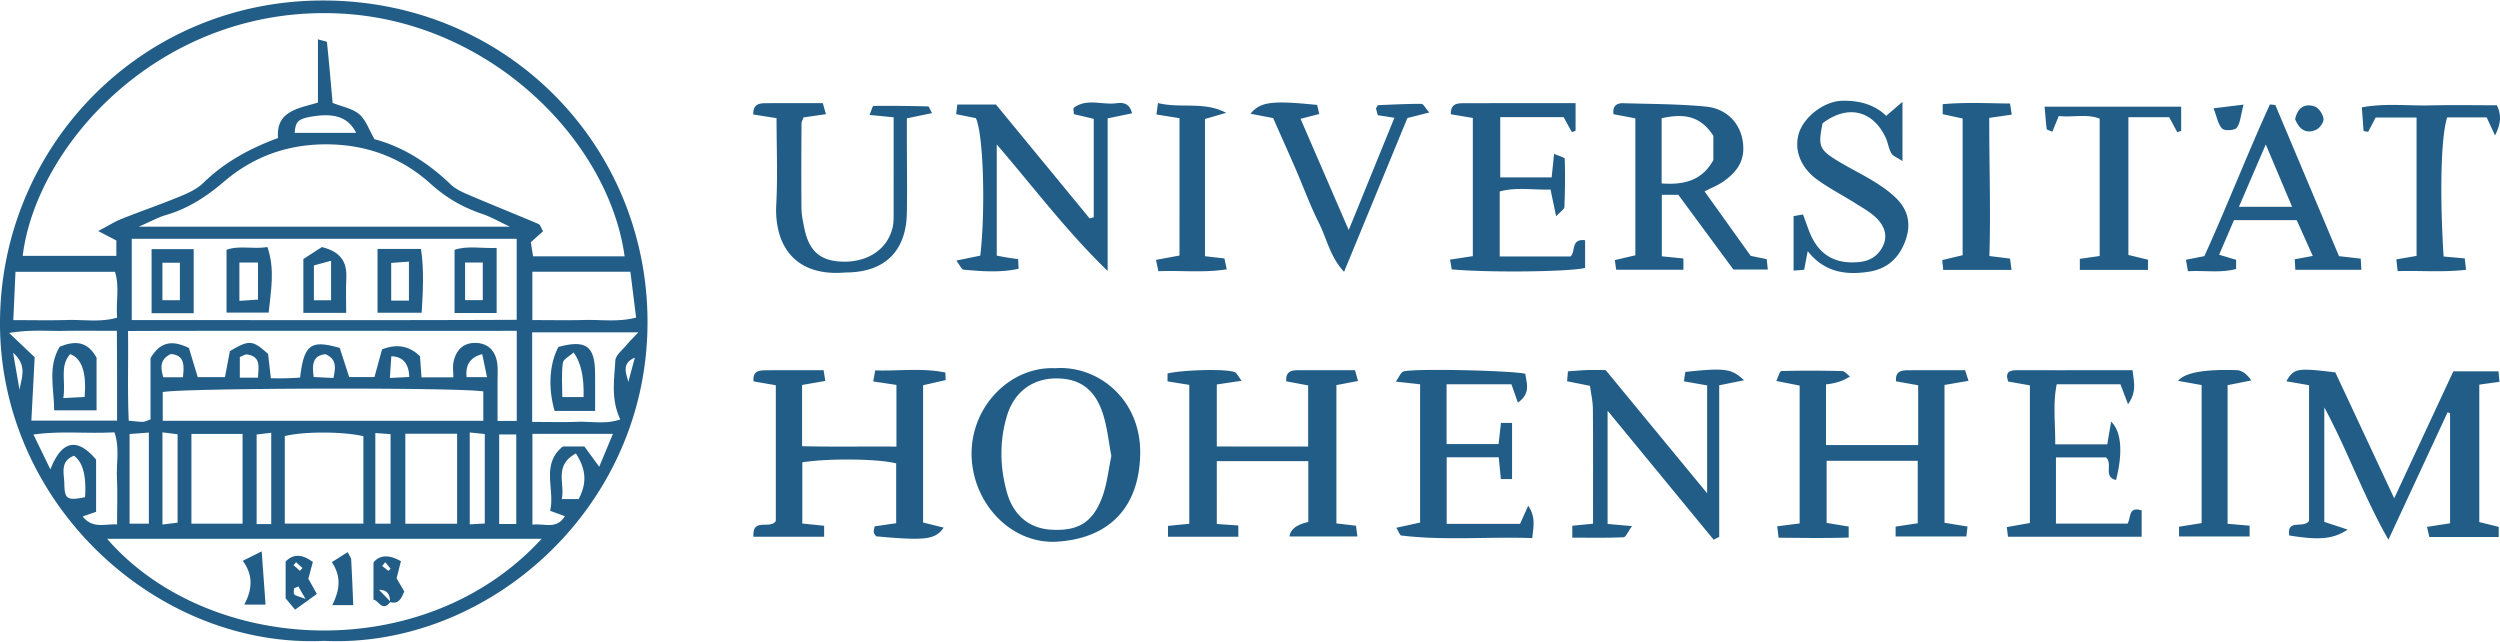 <?xml version="1.0"?>
<svg xmlns="http://www.w3.org/2000/svg" id="Ebene_1" data-name="Ebene 1" viewBox="0 0 122.355 31.356" width="1200" height="308">
  <defs>
    <style>
      .cls-1{fill:#215d87}
    </style>
  </defs>
  <path d="M15.882 31.34C7.686 31.731-.043 24.647 0 15.725.042 7.115 6.938-.035 15.875 0c9.002.035 15.835 7.147 15.816 15.779-.02 9.144-7.855 15.926-15.809 15.562ZM4.808 11.283c.541-.285.831-.471 1.146-.596.955-.379 1.927-.715 2.876-1.105.395-.163.815-.356 1.113-.648 1.04-1.016 2.274-1.691 3.664-2.203-.104-1.31.949-1.438 1.954-1.734V1.901c.242.074.437.098.441.141.105 1.0.19 2.002.276 2.969.457.183.963.27 1.302.554.323.271.472.747.751 1.225 1.368.362 2.624 1.15 3.727 2.213.244.235.586.385.906.521 1.127.481 2.265.936 3.393 1.415.085.036.121.188.221.354l-.599.538c.036.223.077.475.112.69h4.479C29.787 6.861 24.003 1.017 16.673.639 7.924.189 1.774 7.049 1.111 12.5h4.583v-.754c-.226-.118-.419-.219-.886-.463Zm21.699 15.064H5.243c4.943 5.689 15.525 6.268 21.264 0Zm-1.55-15.277c-.57-.266-.943-.485-1.345-.62-.949-.319-1.772-.788-2.53-1.474-1.392-1.259-3.067-1.904-4.98-1.935-1.956-.032-3.68.573-5.141 1.826-.857.735-1.761 1.319-2.847 1.636-.372.109-.719.304-1.323.566h18.167Zm-18.509.594v3.978c6.338-.005 12.602.015 18.84-.014V11.663H6.448Zm18.843 4.503c-6.38.007-12.643-.012-19.025.008.02 1.555-.029 2.957.035 4.392.317.026.51.057.702.052.106-.003.211-.065.365-.117v-2.999c.476-.803 1.057-.898 1.879-.494.135.447.288.954.431 1.424h1.332c.089-.468.169-.887.242-1.272.947-.564 1.111-.549 1.869.139.043.376.087.758.137 1.19.294 0 .529.004.763-.001.227-.006.454-.022.666-.033.195-1.619.513-1.863 1.941-1.451.144.442.307.947.463 1.426h1.236c.142-.518.265-.968.37-1.354q1.082-.434 1.858.338c.022.3.047.644.075 1.029h1.556c0-.267-.033-.499.006-.718.118-.659.536-1 1.138-.965.592.035.96.422 1.017 1.099.023.275.004.554.004.831v1.887h.94v-4.41Zm-1.637 2.966c-1.296-.21-14.894-.168-15.689.034v1.403h15.689v-1.437Zm-5.869 6.469v-4.276c-1.003-.241-2.98-.235-3.847-.006v4.282h3.847Zm-16.088-8.142c-.054 1.037-.106 2.036-.162 3.1h4.195c0-.745.001-1.447-0-2.15-.002-.733-.006-1.466-.01-2.243-.978 0-1.807-.011-2.636.003-.801.013-1.613-.071-2.637.102l1.25 1.187Zm24.346 3.166c.798 0 1.509.02 2.218-.006.682-.025 1.387.132 2.096-.117-.468-.998-.291-1.949-.242-2.874.015-.28.373-.545.585-.809.122-.152.267-.286.544-.579h-5.199v4.385ZM.758 13.278c-.038.848-.071 1.569-.107 2.365.96 0 1.791.02 2.62-.006.814-.026 1.643.124 2.462-.114-.065-.788.125-1.536-.107-2.245H.758ZM22.372 25.607v-4.402h-2.534v4.402h2.534ZM9.368 21.212v4.394h2.504V21.212H9.368Zm16.686-7.937v2.366c.891 0 1.72.017 2.547-.005.817-.022 1.646.113 2.532-.117-.096-.769-.187-1.495-.281-2.244h-4.798ZM4.703 22.468v2.557c-.246.085-.429.148-.659.228.506.619 1.062.354 1.686.389 0-.811.025-1.551-.007-2.289-.031-.726.138-1.471-.122-2.219-1.329.076-2.608-.081-3.964.108.305.628.559 1.152.829 1.707.554-1.429 1.321-1.572 2.236-.48Zm25.297-1.259h-3.942v4.444c.59-.071 1.181.254 1.588-.415-.214-.078-.418-.152-.722-.263.254-1.047-.476-2.269.625-3.148h1.052l.726.992c.224-.537.429-1.029.672-1.61ZM7.285 25.605v-4.458c-.346.026-.61.045-.943.07v4.388h.943Zm.666-4.469v4.512c.305-.038.549-.069.74-.093v-4.326c-.255-.032-.441-.055-.74-.093Zm5.323 4.487v-4.467c-.269.032-.48.058-.714.086v4.381h.714Zm9.716-4.481v4.496c.275-.015.496-.027.736-.04v-4.381c-.26-.026-.448-.046-.736-.075Zm2.277 4.481v-4.384h-.836v4.384h.836Zm-6.152-.018v-4.382c-.302-.021-.475-.034-.746-.053v4.434h.746ZM3.622 22.282c-.705.263-.48.883-.473 1.379.011.755.15.822 1.013.647q.108-1.564-.541-2.026ZM17.429 6.478c-.381-.769-1.068-.996-2.226-.787-.62.112-.741.24-.78.787h3.006Zm10.755 15.691c-1.093.595-.52 1.482-.691 2.232h.828c.389-.746.397-1.406-.137-2.232Zm-12.831-3.742c.303.015.624.031.966.048.109-.518.162-.922-.39-1.164-.633.068-.661.507-.576 1.116Zm-6.402.013c.078-.638.055-1.086-.592-1.137-.535.259-.509.657-.366 1.137h.959Zm14.65-1.132q-.867.223-.763 1.124h.998c-.083-.396-.15-.716-.235-1.124Zm-10.974 1.151c.025-.534.154-1.024-.528-1.135-.096-.016-.209.068-.362.123v1.012h.89Zm6.525-1.047c-.021.321-.043.646-.071 1.062.379-.019.664-.033.948-.048q-.026-.987-.877-1.015ZM.956 19.059c.081-.572.41-1.183-.314-1.816.129.745.221 1.281.314 1.816Zm30.115-1.579c-.665.283-.428.745-.32 1.189l.32-1.189Zm83.225.721c.917 1.961 1.861 3.981 2.881 6.163 1.012-2.172 1.949-4.185 2.895-6.215h2.21c.016.178.029.321.047.514-.343.048-.645.089-.988.137v6.727c.289.071.613.151.951.234v.496h-3.396c-.033-.143-.065-.284-.113-.494.384-.06.721-.113 1.128-.177v-5.382a62.961 62.961 0 0 1-.118-.056c-.931 2.006-1.863 4.012-2.899 6.243-1.24-2.184-1.995-4.36-3.138-6.476v5.604c.31.102.673.221 1.145.376-.724.474-1.397.523-2.859.288-.135-.84.728-.313.968-.722v-6.633c-.353-.061-.724-.125-1.113-.192.378-.639.517-.664 2.399-.434Zm-48.888 7.392c.376.044.643.075.957.112.022.167.04.309.069.528h-3.323q.062-.519.92-.711v-2.979h-4.478V25.62c.339.024.678.048 1.053.074v.549h-3.442v-.53c.353-.035.662-.065 1.042-.102v-6.799c-.318-.051-.688-.11-1.065-.171v-.387c.75-.177 2.854-.238 3.282-.067.112.044.175.208.346.424-.471.07-.806.12-1.216.181v3.034c.702.002 1.442.004 2.182.005.748.001 1.495 0 2.289 0v-2.993c-.327-.061-.696-.13-1.07-.199-.043-.483.248-.545.589-.545.91-.001 1.821-0 2.774-0.0.051.18.089.319.148.527-.379.072-.709.135-1.058.202v6.769Zm-25.099-7.497c.035.222.053.335.083.524-.38.066-.746.13-1.136.197v2.997c1.532.038 3.054.006 4.618.02v-3.02c-.352-.052-.722-.107-1.135-.168.035-.196.06-.338.097-.541 1.174.033 2.321-.13 3.434.105.004.123.008.245.012.368-.349.08-.699.16-1.103.252v6.72c.337.083.656.162 1.006.249-.411.594-.903.645-3.31.426-.038-.065-.097-.126-.109-.195-.013-.072.018-.152.039-.292.322-.047.661-.097 1.056-.154v-2.927c-.831-.227-3.307-.261-4.594-.053v2.995c.352.036.69.07 1.069.109v.537h-3.46c-.068-.965.823-.334 1.094-.772v-6.643c-.344-.059-.716-.123-1.088-.187-.057-.505.267-.542.595-.545.912-.007 1.824-.003 2.833-.003Zm49.06.69v2.971h4.51v-2.926c-.336-.059-.707-.125-1.08-.19-.054-.502.267-.542.595-.544.912-.007 1.823-.003 2.781-.003.054.165.098.302.169.521-.419.072-.782.134-1.176.201v6.746c.353.058.721.117 1.127.183-.023.191-.04.335-.058.487h-3.462v-.482c.34-.052.678-.103 1.082-.164v-3.058h-4.458v3.04c.328.054.698.115 1.079.178v.539c-1.131.036-2.258.019-3.431.007-.025-.213-.043-.355-.067-.558.38-.048.718-.091 1.098-.14v-6.747c-.317-.063-.683-.135-1.143-.226.1-.204.171-.484.249-.486.992-.026 1.985-.022 2.977.002.123.003.243.165.38.264q-.477.319-1.172.386Zm-5.944-9.443c.749 1.047 1.483 2.072 2.258 3.155.209.043.472.098.784.162l.053.507h-1.683c-.841-1.141-1.75-2.374-2.696-3.658h-.808v3.011c.348.035.686.07 1.057.107v.549h-3.292c-.023-.167-.038-.278-.065-.471.334-.078.655-.153 1.004-.235v-6.702c-.344-.065-.712-.135-1.07-.203-.054-.424.176-.548.488-.538 1.345.041 2.695.036 4.032.165 1.157.112 1.855 1.016 1.833 2.097-.014.714-.423 1.173-.949 1.552-.28.202-.614.328-.946.5Zm.43-2.72c-.683-1.07-1.569-1.067-2.531-.861v3.191c1.094.081 1.978-.138 2.531-1.142V6.622Zm-30.325 3.987V5.792c-.296-.07-.62-.146-.973-.229 0-.114-.045-.284.007-.322.637-.458 1.368-.126 2.053-.21.304-.037.652-.05.788.49-.358.075-.711.148-1.195.249v7.467c-1.989-1.923-3.592-4.057-5.427-6.193v5.442c.123.023.304.06.485.09.186.031.373.055.563.083.008.179.014.293.022.472-.9.194-1.798.124-2.692.044-.1-.009-.181-.218-.357-.445.465-.097.824-.171 1.173-.243.261-2.241.155-5.94-.215-6.727-.295-.06-.626-.128-.965-.197.021-.179.034-.293.055-.472h1.892c1.482 1.802 3.032 3.688 4.583 5.573l.201-.053Zm-1.87 7.386c2.038-.144 4.202 1.487 4.143 4.23-.054 2.487-1.418 4.076-4.032 4.258-2.254.157-4.16-1.843-4.219-4.207-.059-2.373 1.869-4.386 4.108-4.28Zm2.733 4.302c-.137-.718-.201-1.39-.398-2.021-.39-1.254-1.152-1.796-2.345-1.78-1.135.015-2.018.678-2.362 1.815-.375 1.239-.355 2.493-.016 3.732.316 1.156 1.105 1.798 2.188 1.857 1.291.07 2.012-.341 2.477-1.573.246-.651.313-1.369.455-2.03Zm29.478 4.093c-1.693-2.058-3.385-4.117-5.192-6.314v5.542c.342.03.68.06 1.196.105-.197.269-.3.541-.415.546-.824.037-1.651.02-2.508.02v-.584c.379-.037.718-.07 1.014-.098 0-1.924.008-3.773-.007-5.621-.003-.373-.091-.745-.141-1.128-.451-.09-.783-.157-1.12-.224.015-.178.024-.293.04-.485.305-.021.609-.049.912-.061.276-.01.552-.002.933-.002 1.596 1.938 3.217 3.905 4.968 6.031v-5.28c-.361-.063-.729-.128-1.137-.199.029-.187.051-.33.071-.461 1.943-.204 2.26-.167 2.873.409-.425.086-.779.158-1.216.246v7.419l-.271.139Zm-13.067-4.037v3.26h3.589c.116-.256.228-.503.402-.888.381.581.249 1.024.198 1.586-2.161-.08-4.288.131-6.413-.128-.069-.008-.118-.179-.242-.379.413-.09.767-.168 1.165-.255v-6.766c-.371-.041-.71-.079-1.189-.132.17-.236.241-.449.372-.494.463-.161 5.309-.049 5.967.111.058.461.281.954-.365 1.411-.112-.319-.204-.58-.316-.898h-3.173v2.927h2.544c.038-.337.076-.673.117-1.035h.543v2.748h-.547c-.036-.365-.07-.7-.106-1.068h-2.545Zm2.595-13.005v3.178h3.465c.265-.229-.003-.878.714-.795v1.358c-.817.189-4.682.237-6.529.069-.021-.127-.045-.269-.081-.477.377-.058.715-.109 1.115-.17V5.749c-.349-.058-.714-.12-1.077-.18-.01-.542.335-.54.65-.541 1.787-.006 3.573-.003 5.456-.003v1.35c-.061.023-.121.045-.182.068-.126-.229-.251-.458-.403-.735h-3.102v2.951h2.516c.038-.37.073-.708.119-1.155.237.108.519.174.522.247.024.786.015 1.573-.017 2.359-.004.107-.177.207-.404.453-.108-.515-.182-.867-.275-1.311-.826.03-1.674-.131-2.488.096Zm30.733 16.25c.169-.314.032-.846.685-.645v1.291h-6.542c-.021-.169-.035-.28-.059-.472.378-.067.741-.132 1.131-.201v-6.736c-.331-.058-.699-.123-1.06-.186-.178-.5.102-.557.467-.556 1.431.003 2.862.001 4.293.001h1.325c.062.575.217 1.053-.223 1.663-.154-.405-.252-.664-.37-.976h-3.119c-.193.939-.066 1.908-.073 2.941h2.547c.057-.338.119-.702.188-1.11.509.472.582 1.548.239 2.855-.645-.157-.135-.781-.487-1.105h-2.452v3.239h3.508ZM43.736 5.716c-.395-.038-.735-.072-1.18-.115.092-.21.144-.44.2-.44.889-.013 1.779.001 2.669.022.039.001.075.124.191.328-.39.081-.739.154-1.232.257 0 .376-0.0.796 0 1.216.001 1.148.022 2.296-.002 3.443-.039 1.831-1.07 2.846-2.887 2.883-.04.001-.08-.001-.119.002-2.509.217-3.49-1.363-3.384-3.344.073-1.379.014-2.764.014-4.209-.4-.063-.77-.121-1.141-.18-.013-.517.302-.551.633-.553.91-.004 1.821-.001 2.772-.001.052.182.091.321.153.539-.389.056-.726.105-1.093.158-.032.09-.102.196-.102.303-.009 1.385-.015 2.77-.002 4.155.003.311.071.624.132.932.232 1.166.794 1.651 1.919 1.671 1.23.021 2.179-.64 2.413-1.691.034-.153.044-.315.045-.472.003-1.614.002-3.228.002-4.902Zm48.58-.072c.239-.206.444-.382.795-.684V7.86c-.265-.177-.468-.244-.546-.382-.133-.234-.162-.523-.278-.769-.633-1.346-1.876-1.624-3.085-.7-.229 1.117-.171 1.288.741 1.843.574.349 1.181.644 1.754.995.369.226.734.477 1.048.773.632.595.818 1.293.503 2.15-.321.873-.921 1.377-1.802 1.508-1.102.164-2.151.033-2.973-1.011-.07.37-.117.617-.173.912-.164.013-.308.023-.518.039v-2.665c.142-.025.286-.05.461-.08.103.282.195.535.289.787.439 1.171 1.261 1.667 2.484 1.537.58-.061.975-.371 1.177-.87.198-.487-.011-.949-.369-1.292-.281-.269-.633-.47-.967-.68-.635-.4-1.307-.748-1.915-1.185-.83-.597-1.141-1.47-.905-2.261.232-.779 1.205-1.589 2.155-1.603.841-.012 1.563.2 2.123.738Zm19.043-.529c1.033 2.451 2.065 4.902 3.117 7.398.339.038.681.077 1.064.121.01.188.018.332.029.545h-3.231c-.01-.181-.019-.326-.029-.514.294-.054.556-.102.883-.163-.264-.589-.515-1.148-.786-1.752h-3.07c-.225.523-.469 1.089-.728 1.693.329.098.581.173.832.248v.449c-.772.206-1.545.063-2.357.111-.037-.213-.062-.354-.099-.562.297-.058.555-.109.902-.178 1.097-2.414 2.082-4.952 3.208-7.424l.265.028Zm.821 4.981c-.42-.995-.803-1.901-1.288-3.05-.496 1.151-.886 2.056-1.314 3.05h2.603ZM61.203 5.54c.49-.588 1.044-.652 3.262-.429.029.125.061.266.102.444-.296.076-.552.142-.915.236.779 1.799 1.537 3.55 2.357 5.444.785-1.929 1.495-3.674 2.236-5.495-.263-.041-.509-.079-.815-.126-.03-.114-.066-.25-.088-.335.065-.097.086-.155.108-.156.706-.03 1.412-.066 2.118-.065.093 0.0.186.199.383.424-.407.103-.683.173-1.07.271-.995 2.417-2.025 4.916-3.1 7.526-.681-.725-.844-1.625-1.232-2.395-.424-.841-.746-1.733-1.121-2.599-.36-.831-.731-1.656-1.117-2.529-.341-.066-.705-.137-1.109-.215Zm45.548-.343v1.184c-.064.021-.128.043-.191.064-.124-.23-.247-.46-.394-.732h-1.998v6.74c.276.067.601.146.958.233v.501h-3.335v-.543c.335-.048.636-.091.971-.139V5.784c-.619-.25-1.294-.053-2.002-.13-.105.258-.21.514-.314.769-.152-.069-.27-.092-.275-.129-.044-.339-.068-.68-.105-1.096h6.684Zm12.843 7.333c.37.033.679.06 1.035.092.021.177.038.321.067.557-1.132.133-2.222.033-3.35.066-.026-.23-.042-.375-.064-.575.332-.057.631-.108.99-.169v-6.774h-2.002c-.118.225-.243.463-.368.702-.075-.013-.149-.027-.224-.04-.026-.364-.053-.728-.084-1.159 1.146-.214 2.251-.069 3.345-.096 1.074-.026 2.149-.006 3.262-.006.215.44.224.852-.089 1.478-.179-.388-.278-.602-.408-.884h-1.933c-.3.915-.374 3.643-.176 6.807Zm-21.148.656h-3.341c-.017-.172-.028-.285-.048-.481.326-.078.646-.155.998-.239V5.776c-.302-.066-.63-.137-.976-.212v-.489c1.097-.1 2.177-.043 3.296-.033.031.203.053.346.083.544-.344.05-.647.094-1.1.16-.004 2.239.074 4.49.008 6.761.39.048.659.082 1.011.125.019.155.041.326.07.556Zm9.306 12.391v-6.756c-.381-.068-.746-.133-1.151-.205q.486-.603 2.867-.524.376.012.717.503c-.397.079-.757.151-1.162.231v6.785c.365.031.704.06 1.078.092v.53h-3.454v-.479c.334-.053.671-.107 1.104-.176ZM58.975 12.515c.364.042.631.073.951.11.032.149.061.288.114.532-1.135.177-2.219.047-3.347.093-.041-.197-.07-.338-.116-.555.401-.074.762-.142 1.15-.214V5.76c-.354-.057-.723-.116-1.129-.18.026-.188.046-.333.077-.561 1.115.279 2.241-.098 3.335.479-.338.098-.677.197-1.036.301v6.716Zm53.354-6.709c.125-.574.481-.782.957-.618.198.068.397.372.431.594.025.163-.174.455-.346.536-.466.22-.825.039-1.042-.512Zm-2.524-.71c-.149.555-.159.913-.338 1.136-.105.131-.591.157-.709.038-.203-.206-.254-.561-.422-.994.508-.062.833-.102 1.47-.18Z" class="cls-1"/>
  <path d="M14.441 29.814c-.28-.338-.427-.514-.461-.555V27.46q.548-.574 1.331.02c-.062.233-.131.487-.22.821.091.162.221.395.417.745-.331.238-.654.471-1.066.767Zm.163-1.137c-.07.03-.14.061-.211.091 0 .102-.042.243.01.298.073.078.215.094.546.219l-.345-.608Zm-.114-1.182-.124.14c.105.093.21.185.314.278.042-.046.083-.093.124-.139l-.314-.279Zm4.624 1.929c-.415.552-.591-.101-.835-.094v-1.83q.464-.556 1.343-.06c-.066.261-.137.543-.212.842.123.209.257.439.376.641-.148.354-.278.64-.696.52q.02-.608-.542-.601c.235.242.4.412.565.582Zm-.258-1.932-.151.182c.1.081.201.161.301.241.037-.035.075-.07.112-.104-.087-.106-.174-.213-.261-.32Zm-6.048-.531c.072 1.002.127 1.764.188 2.604h-1.037c.376-.723.458-1.412-.076-2.143.312-.156.569-.284.925-.462Zm3.457 2.63c.373-.754.445-1.402-.022-2.103.249-.158.492-.312.77-.488.086.172.169.266.175.363.042.724.068 1.449.101 2.228h-1.024Zm2.212-14.308v-3.125h2.128c.155 1.039.095 2.062.033 3.125h-2.161Zm1.537-.594v-1.909c-.339.025-.624.045-.868.063v1.846h.868Zm-6.865.586h-2.062v-3.073c.616-.229 1.285-.018 2.002-.134.379 1.101.167 2.132.06 3.207Zm-.522-2.449h-.911v1.874c.339-.022.624-.041.911-.06v-1.814Zm11.679-.715v3.183h-2.059v-3.089c.616-.214 1.277-.067 2.059-.094Zm-.678 2.553v-1.839h-.866v1.839h.866ZM9.48 12.169v3.135H7.419v-3.135h2.061Zm-.676 2.5v-1.835H7.95v1.835h.853Zm6.949-2.601c.955.234 1.233.758 1.196 1.522-.027.542-.005 1.087-.005 1.699h-2.097V12.653c.285-.184.605-.39.906-.585Zm.45 2.602v-1.933c-.343.094-.58.158-.84.23v1.703h.84ZM4.726 17.483v2.574H2.651c-.001-1.048-.331-2.122.273-3.115.762-.305 1.363-.265 1.803.541Zm-1.628 1.976c.457-.024.756-.04 1.044-.055q.15-1.793-.711-2.096c-.528.602-.196 1.331-.333 2.151Zm26.028.627c-.743 0-1.363 0-1.983-0-.327-1.135-.256-2.303.188-3.132 1.329-.36 1.776-.052 1.794 1.246.008.587.001 1.174.001 1.885Zm-.565-.675q.044-1.473-.488-2.184c-.191.176-.503.326-.528.513-.071.533-.025 1.082-.025 1.67h1.04Z" class="cls-1"/>
</svg>
